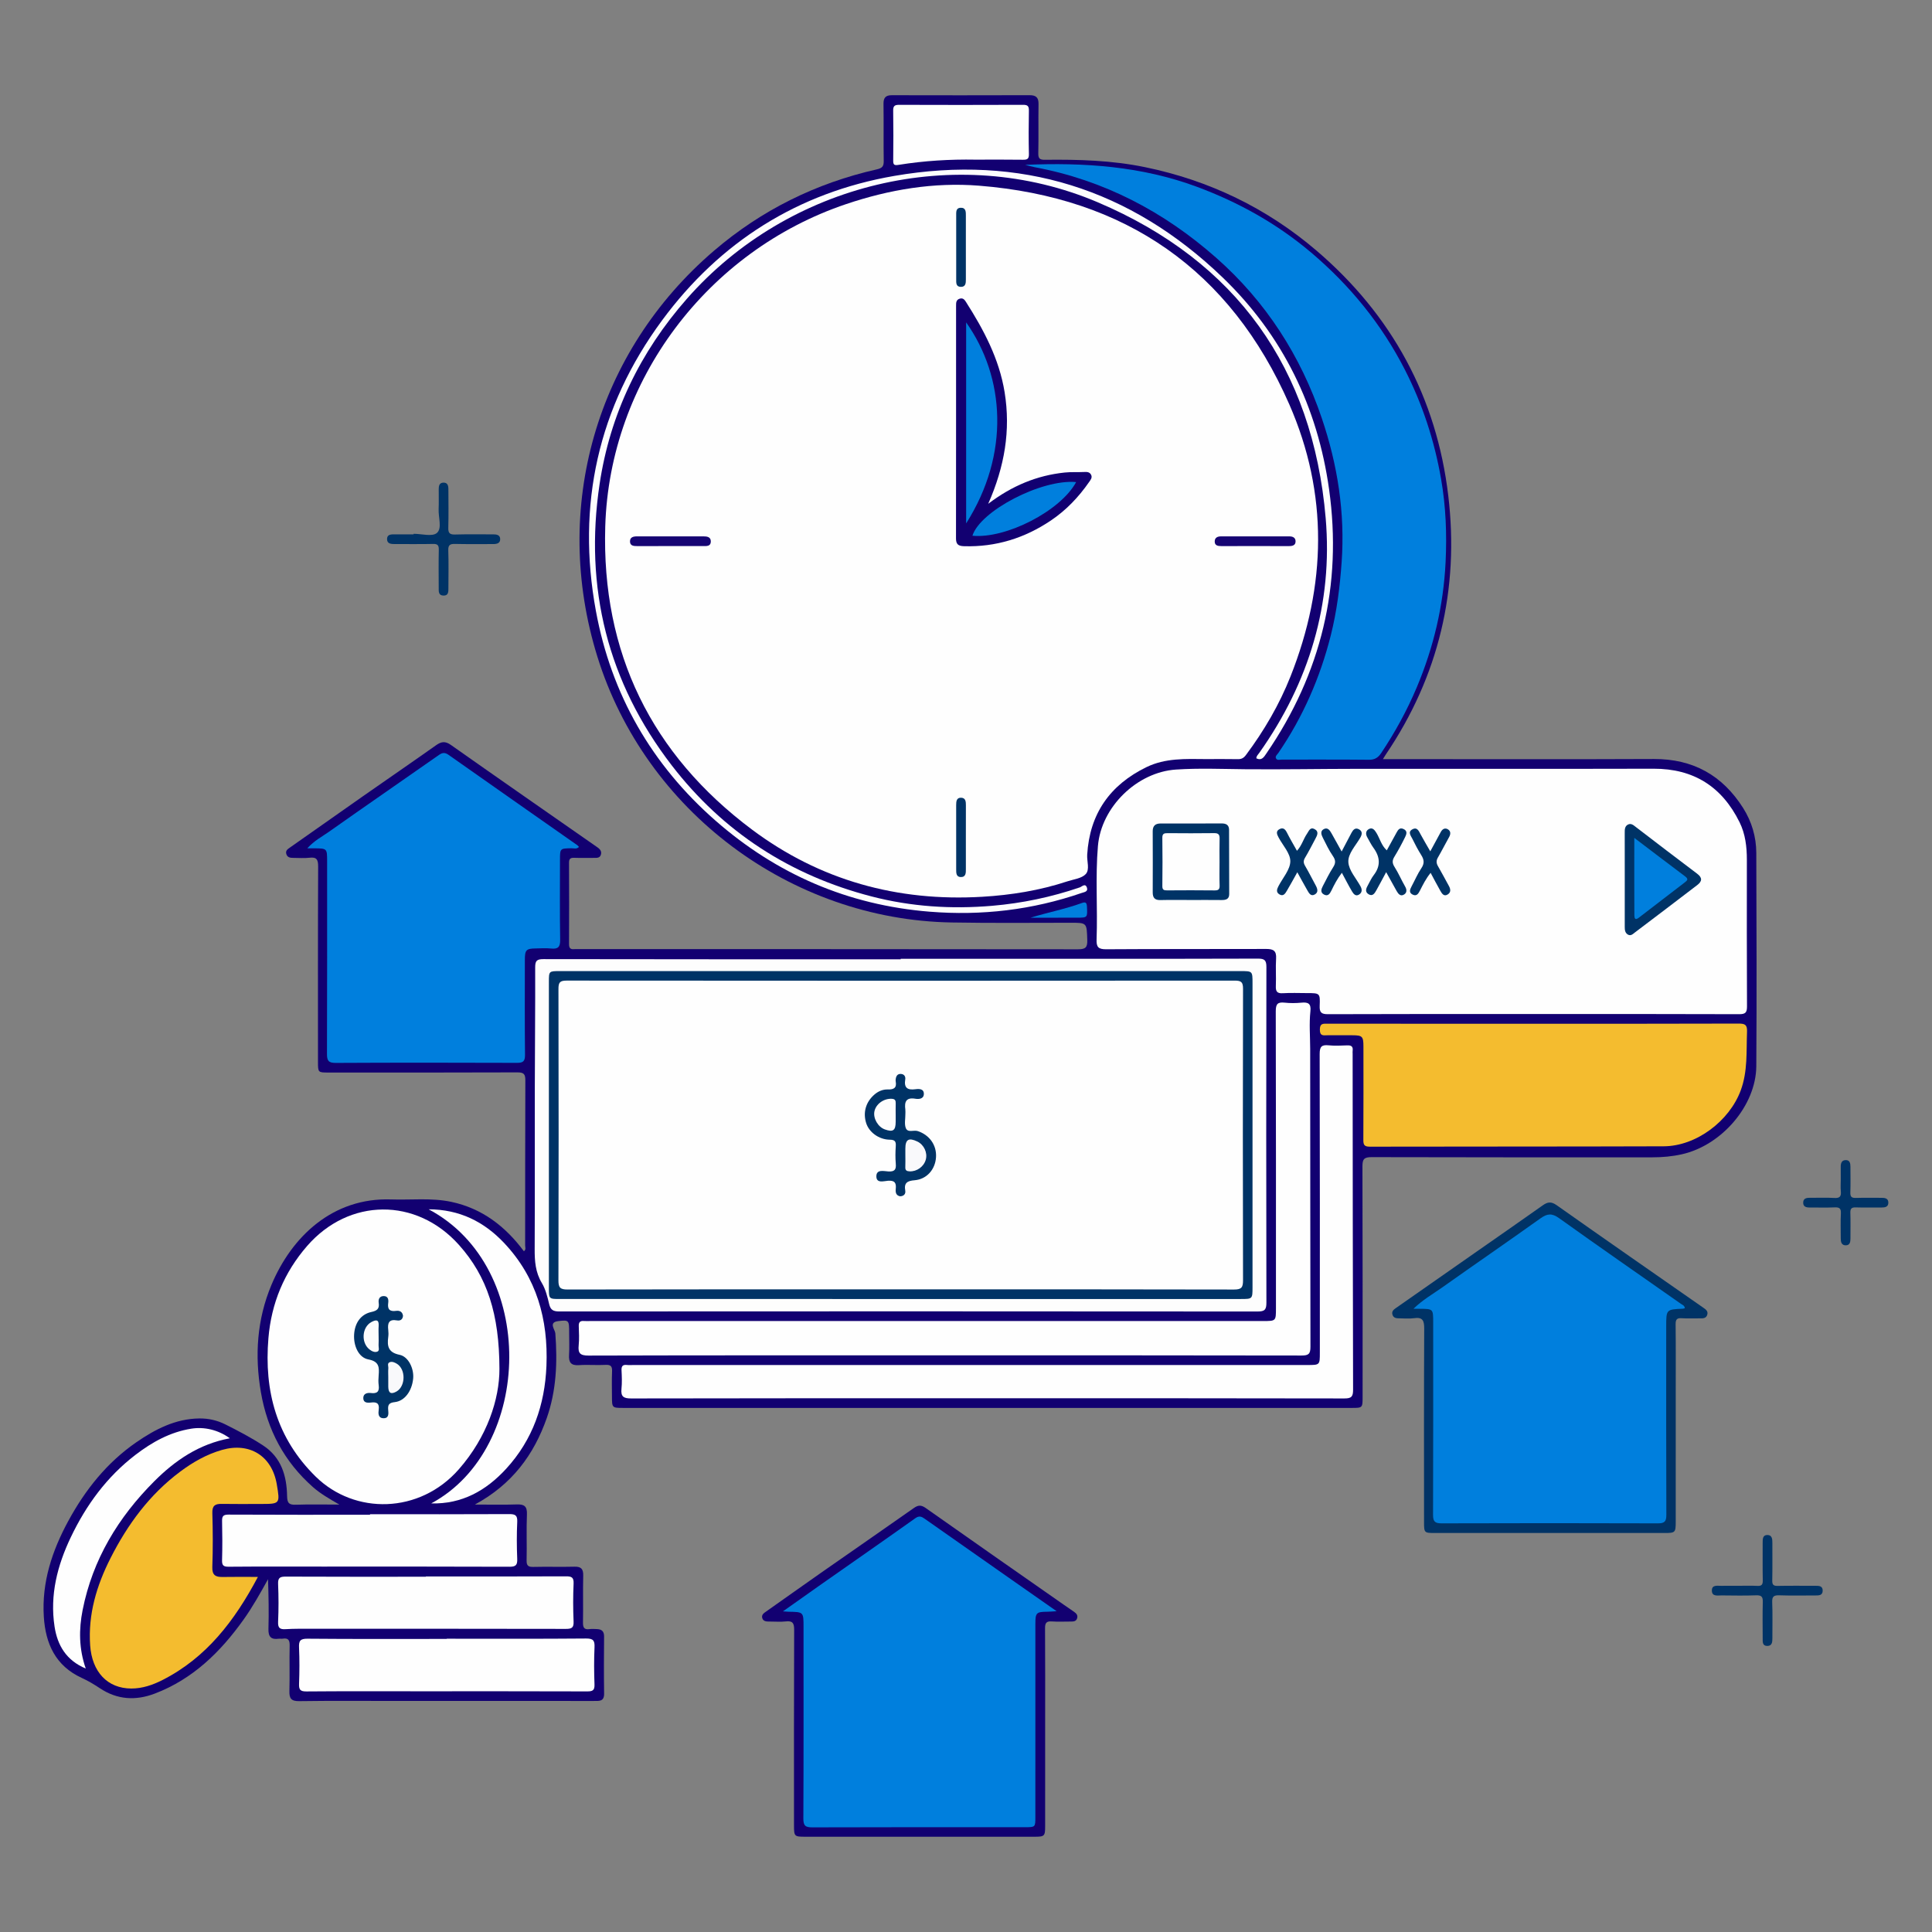 <?xml version="1.0" encoding="iso-8859-1"?>
<!-- Generator: Adobe Illustrator 23.0.5, SVG Export Plug-In . SVG Version: 6.00 Build 0)  -->
<svg version="1.1" id="Layer_1" xmlns="http://www.w3.org/2000/svg" xmlns:xlink="http://www.w3.org/1999/xlink" x="0px" y="0px"
	 viewBox="0 0 1200 1200" style="enable-background:new 0 0 1200 1200;" xml:space="preserve">
<rect x="0" y="0" width="1200" height="1200" fill="#808080" stroke="none"/>
<g>
	<path style="fill:#120071;" d="M858.946,471.512c2.706,0,4.514,0,6.322,0c53.998,0,107.997,0.166,161.995-0.075
		c24.308-0.109,42.575,10.147,55.412,30.405c5.35,8.443,8.153,17.92,8.187,27.908c0.15,44.164,0.323,88.331,0.004,132.494
		c-0.176,24.428-21.487,49.123-46.185,54.69c-6.014,1.356-12.126,1.901-18.289,1.901c-58.165-0.001-116.33,0.059-174.494-0.115
		c-4.667-0.014-5.678,1.29-5.663,5.77c0.165,47.665,0.104,95.33,0.101,142.995c0,6.987-0.008,7.001-6.831,7.001
		c-150.829,0.003-301.657,0.003-452.486-0.001c-6.808,0-6.899-0.1-6.922-7.019c-0.017-5.166-0.174-10.341,0.06-15.497
		c0.142-3.123-0.581-4.412-4.027-4.219c-5.483,0.308-11.016-0.215-16.489,0.169c-5.028,0.353-6.486-1.75-6.191-6.405
		c0.284-4.482,0.061-8.996,0.061-13.496c0-8.005-0.027-8.237-6.717-7.463c-6.362,0.736-2.04,5.284-1.867,7.589
		c1.34,17.888,0.682,35.515-5.312,52.607c-8.015,22.855-21.582,41.263-44.677,53.76c9.686,0,17.863,0.206,26.023-0.079
		c4.685-0.164,6.53,1.164,6.319,6.196c-0.397,9.483,0.038,18.998-0.196,28.492c-0.083,3.388,1.021,4.197,4.235,4.117
		c8.495-0.211,17.002,0.082,25.496-0.136c4.166-0.107,5.53,1.427,5.428,5.555c-0.241,9.66,0.041,19.333-0.144,28.996
		c-0.061,3.159,0.661,4.706,4.09,4.216c1.47-0.21,2.996-0.062,4.495-0.021c2.951,0.08,4.55,1.299,4.522,4.576
		c-0.103,11.832-0.164,23.668,0.018,35.498c0.077,5.007-3.109,4.574-6.35,4.573c-41.165-0.011-82.331-0.007-123.496-0.007
		c-19.833,0-39.668-0.171-59.496,0.118c-5.048,0.073-6.266-1.705-6.13-6.341c0.275-9.325-0.063-18.667,0.158-27.995
		c0.081-3.386-0.706-5.048-4.336-4.456c-0.812,0.132-1.677-0.077-2.495,0.035c-4.766,0.655-6.48-1.283-6.337-6.148
		c0.3-10.236,0.091-20.487-0.263-30.822c-4.813,8.672-9.58,17.242-15.304,25.245c-14.348,20.064-31.465,36.811-55.002,45.78
		c-11.879,4.526-23.338,3.888-34.181-3.338c-3.565-2.376-7.297-4.593-11.186-6.374c-16.314-7.468-22.521-21.247-23.584-37.973
		c-1.361-21.423,5.144-41.01,15.216-59.547c10.513-19.348,24-36.283,42.271-48.878c11.711-8.073,24.231-14.56,38.994-14.772
		c5.728-0.082,11.164,1.133,16.354,3.741c7.993,4.016,15.918,8.149,23.393,13.06c11.301,7.424,14.671,18.899,14.864,31.457
		c0.072,4.709,1.567,5.465,5.699,5.321c8.459-0.294,16.935-0.088,26.736-0.088c-6.322-3.691-11.687-6.735-16.318-10.816
		c-17.894-15.769-28.367-35.629-32.387-58.992c-3.92-22.782-2.424-45.186,6.539-66.591c12.59-30.068,38.076-54.378,74.361-53.129
		c12.462,0.429,25.03-1.113,37.367,1.508c19.117,4.061,33.569,15.187,45.083,30.663c1.502-0.984,0.785-2.444,0.786-3.604
		c0.047-34.166-0.025-68.331,0.124-102.496c0.017-3.859-0.894-5.001-4.903-4.984c-39.165,0.16-78.331,0.1-117.496,0.093
		c-6.319-0.001-6.393-0.075-6.394-6.458c-0.006-40.499-0.076-80.998,0.102-121.496c0.019-4.364-0.963-6.008-5.46-5.456
		c-3.284,0.403-6.657,0.062-9.99,0.084c-1.947,0.013-3.722-0.267-4.343-2.486c-0.574-2.051,0.858-2.944,2.276-3.938
		c15.381-10.784,30.716-21.634,46.109-32.4c14.862-10.395,29.831-20.637,44.628-31.123c3.283-2.327,5.684-2.705,9.249-0.193
		c30.243,21.317,60.643,42.41,90.988,63.58c1.571,1.096,2.809,2.45,2.149,4.584c-0.64,2.07-2.386,1.985-4.091,1.977
		c-4.166-0.02-8.337,0.101-12.498-0.047c-2.336-0.083-3.202,0.625-3.19,3.075c0.086,16.832,0.08,33.666,0.007,50.498
		c-0.01,2.364,0.748,3.419,3.151,3.16c0.824-0.089,1.665-0.012,2.498-0.012c103.497,0,206.994-0.031,310.49,0.103
		c4.533,0.006,5.897-1.062,5.747-5.696c-0.353-10.91-0.104-10.793-10.739-10.78c-24.489,0.03-48.983,0.243-73.466-0.178
		c-100.373-1.727-190.418-69.431-220.13-165.266c-28.57-92.154-0.803-189.194,72.467-251.957
		c29.438-25.216,63.319-41.989,101.156-50.548c3.263-0.738,4.333-1.833,4.28-5.155c-0.19-11.83,0.035-23.666-0.136-35.497
		c-0.056-3.871,1.352-5.414,5.206-5.405c28.499,0.064,56.998,0.077,85.497-0.013c4.034-0.013,5.657,1.433,5.583,5.559
		c-0.182,10.163,0.089,20.335-0.144,30.496c-0.077,3.359,0.979,4.099,4.167,4.062c20.839-0.247,41.616,0.351,62.148,4.586
		c39.897,8.23,75.559,25.417,106.443,51.794c46.909,40.063,74.644,91.18,81.895,152.308c6.882,58.012-5.852,112.043-38.863,160.793
		C860.249,469.389,859.838,470.091,858.946,471.512z"/>
	<path style="fill:#003366;" d="M962.417,952.168c-23.658,0-47.317,0.002-70.975-0.001c-6.87-0.001-6.944-0.035-6.946-6.932
		c-0.016-39.986-0.096-79.972,0.104-119.957c0.025-4.958-0.859-7.321-6.33-6.525c-3.1,0.451-6.319,0.074-9.485,0.082
		c-1.781,0.004-3.358-0.38-3.916-2.335c-0.559-1.959,0.641-2.999,2.106-4.02c16.785-11.697,33.541-23.437,50.308-35.158
		c13.633-9.53,27.31-18.997,40.879-28.618c3.047-2.16,5.248-2.578,8.703-0.138c30.22,21.345,60.629,42.421,90.971,63.592
		c1.479,1.032,3.196,2.103,2.611,4.31c-0.667,2.516-2.761,2.422-4.831,2.386c-3.664-0.065-7.347,0.2-10.991-0.084
		c-3.137-0.244-3.9,0.821-3.865,3.883c0.164,14.326,0.073,28.656,0.073,42.984c0,26.491,0.006,52.981-0.004,79.472
		c-0.003,6.795-0.282,7.059-6.938,7.06C1010.067,952.169,986.242,952.168,962.417,952.168z"/>
	<path style="fill:#120071;" d="M571.107,1140.833c-23.664,0-47.328,0.006-70.992-0.004c-6.739-0.003-6.947-0.232-6.948-7.101
		c-0.001-40.495-0.066-80.991,0.098-121.486c0.017-4.148-1-5.623-5.197-5.151c-3.291,0.371-6.658,0.061-9.99,0.079
		c-1.884,0.01-3.941,0.015-4.605-2.109c-0.663-2.121,1.033-3.174,2.597-4.271c11.577-8.121,23.073-16.357,34.663-24.458
		c18.929-13.232,37.944-26.341,56.83-39.634c2.727-1.919,4.59-2.034,7.44-0.022c28.479,20.098,57.08,40.023,85.65,59.993
		c2.16,1.51,4.333,3.002,6.509,4.488c1.491,1.018,2.49,2.279,1.795,4.177c-0.632,1.728-2.158,1.84-3.715,1.836
		c-3.999-0.012-8.014,0.212-11.993-0.067c-3.389-0.238-4.172,1.042-4.149,4.258c0.136,19.663,0.068,39.328,0.068,58.993
		c0,21.331,0.008,42.662-0.005,63.993c-0.004,6.092-0.404,6.482-6.564,6.484C618.768,1140.839,594.937,1140.833,571.107,1140.833z"
		/>
	<path style="fill:#003366;" d="M256.884,331.549c4.969,0,11.593,1.944,14.474-0.509c3.347-2.849,0.864-9.669,1.087-14.758
		c0.182-4.158,0.017-8.331,0.055-12.497c0.017-1.927,0.329-3.868,2.764-4.006c2.754-0.156,3.229,1.865,3.237,4.023
		c0.029,7.999,0.168,16.003-0.055,23.996c-0.092,3.291,0.88,4.295,4.192,4.195c7.825-0.236,15.663-0.039,23.495-0.098
		c2.18-0.017,4.393,0.264,4.533,2.752c0.159,2.829-2.089,3.303-4.511,3.285c-7.832-0.057-15.669,0.116-23.496-0.088
		c-3.147-0.082-4.34,0.656-4.223,4.063c0.264,7.657,0.1,15.329,0.071,22.995c-0.009,2.321,0.289,5.146-3.201,5.009
		c-3.094-0.121-2.81-2.751-2.816-4.903c-0.025-7.832-0.127-15.668,0.052-23.496c0.064-2.809-0.708-3.734-3.596-3.665
		c-7.828,0.188-15.664,0.034-23.496,0.081c-2.486,0.015-5.155-0.102-5.047-3.271c0.099-2.903,2.758-2.765,4.979-2.748
		c3.833,0.03,7.666,0.008,11.499,0.008C256.883,331.795,256.884,331.672,256.884,331.549z"/>
	<path style="fill:#003366;" d="M1079.563,984.967c3.996,0,8.001-0.153,11.987,0.053c2.673,0.139,3.389-0.799,3.337-3.398
		c-0.158-7.823-0.038-15.652-0.068-23.478c-0.009-2.273,0.032-4.773,2.983-4.733c2.849,0.039,3.054,2.48,3.045,4.788
		c-0.03,7.826,0.093,15.655-0.068,23.478c-0.054,2.63,0.736,3.404,3.362,3.349c7.823-0.163,15.652-0.042,23.478-0.068
		c2.314-0.008,4.614,0.1,4.474,3.21c-0.125,2.767-2.313,2.802-4.403,2.798c-7.493-0.014-14.993,0.172-22.477-0.085
		c-3.386-0.117-4.623,0.624-4.47,4.286c0.312,7.48,0.068,14.983,0.109,22.476c0.013,2.334-0.211,4.656-3.123,4.677
		c-3.147,0.023-2.894-2.569-2.896-4.748c-0.005-7.493-0.15-14.991,0.067-22.478c0.092-3.18-0.687-4.342-4.081-4.215
		c-7.15,0.268-14.318,0.122-21.478,0.06c-2.521-0.022-6.108,0.865-6.07-3.119c0.035-3.623,3.426-2.793,5.802-2.836
		C1072.569,984.921,1076.067,984.968,1079.563,984.967z"/>
	<path style="fill:#003366;" d="M1143.326,732.89c0.001-2.662,0.039-5.324-0.011-7.985c-0.042-2.201,0.42-4.234,2.975-4.343
		c2.694-0.114,3.049,2.016,3.049,4.163c0,5.323,0.131,10.651-0.051,15.968c-0.091,2.652,0.809,3.442,3.402,3.358
		c5.318-0.173,10.645-0.028,15.969-0.061c2.185-0.013,4.224,0.35,4.22,3.014c-0.004,2.665-2.048,3.018-4.23,3.004
		c-5.323-0.033-10.651,0.114-15.968-0.062c-2.607-0.086-3.481,0.731-3.392,3.368c0.18,5.317,0.04,10.645,0.056,15.968
		c0.006,2.163-0.357,4.274-3.017,4.212c-2.572-0.06-3.019-2.121-3.008-4.307c0.025-5.157-0.203-10.326,0.083-15.467
		c0.178-3.21-0.96-3.926-3.939-3.788c-5.146,0.237-10.311,0.037-15.468,0.078c-2.27,0.018-4.12-0.56-3.998-3.214
		c0.108-2.329,1.857-2.828,3.906-2.811c5.157,0.041,10.328-0.22,15.466,0.095c3.445,0.211,4.315-1.079,4.002-4.209
		C1143.139,737.567,1143.325,735.219,1143.326,732.89z"/>
	<path style="fill:#FEFEFE;" d="M748.897,471.485c-12.498-0.121-25.109-0.691-36.766,4.974c-22.7,11.032-35.332,28.966-36.854,54.43
		c-0.246,4.112,1.725,9.246-0.947,12.064c-2.544,2.683-7.461,3.182-11.388,4.477c-17.169,5.659-34.841,8.506-52.858,9.573
		c-52.646,3.116-100.864-10.206-142.988-41.719c-62.544-46.79-93.489-109.917-91.166-188.256
		c2.688-90.659,63.472-171.235,149.636-200.266c26.844-9.044,54.418-13.662,82.514-11.432
		c90.801,7.208,156.119,52.343,192.701,135.773c24.355,55.543,23.17,112.607,0.781,169.034
		c-6.961,17.544-16.418,33.726-27.713,48.851c-1.342,1.797-2.715,2.581-4.955,2.54C762.23,471.407,755.563,471.485,748.897,471.485z
		"/>
	<path style="fill:#FEFEFE;" d="M952.277,629.83c-42.483,0-84.966-0.067-127.448,0.103c-4.238,0.017-5.305-1.167-5.144-5.254
		c0.309-7.838,0.071-7.848-7.893-7.849c-4.998-0.001-10.011-0.237-14.989,0.078c-3.672,0.233-4.498-1.197-4.354-4.555
		c0.242-5.654-0.211-11.344,0.151-16.985c0.306-4.761-1.648-5.97-6.084-5.952c-33.153,0.129-66.307-0.042-99.459,0.191
		c-4.929,0.035-6.121-1.436-5.95-6.116c0.708-19.352-0.815-38.76,0.839-58.078c2.073-24.214,24.257-45.829,48.473-47.432
		c14.29-0.946,28.617-0.335,42.935-0.204c23.287,0.213,46.58-0.228,69.871-0.246c61.282-0.048,122.564,0.092,183.845-0.069
		c24.916-0.065,42.503,11.173,53.403,33.242c3.601,7.29,4.538,15.232,4.534,23.303c-0.015,30.321-0.076,60.643,0.082,90.963
		c0.02,3.837-0.851,4.974-4.862,4.959C1037.577,629.77,994.927,629.83,952.277,629.83z"/>
	<path style="fill:#007FDD;" d="M636.731,102.393c36.738-1.606,72.389,0.888,106.683,13.623
		c25.93,9.629,49.772,22.907,70.955,40.844c24.174,20.468,43.82,44.588,58.227,72.779c10.943,21.413,18.343,44.069,22.482,67.839
		c2.989,17.161,3.649,34.412,2.805,51.682c-1.315,26.923-7.404,52.862-17.891,77.741c-6.029,14.302-13.44,27.834-22.043,40.748
		c-1.931,2.898-4.001,4.297-7.678,4.258c-17.991-0.194-35.985-0.076-53.978-0.114c-1.26-0.003-2.933,0.658-3.699-0.668
		c-0.79-1.367,0.686-2.399,1.391-3.43c15.275-22.342,25.958-46.784,32.559-72.941c3.776-14.963,5.698-30.247,6.779-45.712
		c2.144-30.663-2.529-60.283-12.294-89.175c-13.154-38.918-34.796-72.552-65.605-99.738c-32.504-28.68-69.839-48.299-112.824-56.288
		C640.835,103.513,639.108,102.985,636.731,102.393z"/>
	<path style="fill:#007FDD;" d="M190.869,526.912c4.335-4.829,9.147-7.247,13.418-10.264c22.69-16.029,45.584-31.768,68.331-47.716
		c2.262-1.586,3.78-1.64,6.064-0.03c26.592,18.749,53.262,37.387,79.904,56.066c0.372,0.261,0.64,0.671,1.017,1.077
		c-1.436,1.541-3.194,0.801-4.725,0.828c-7.052,0.127-7.058,0.078-7.059,7.33c-0.003,16.498-0.172,32.999,0.11,49.492
		c0.078,4.546-1.353,5.91-5.667,5.455c-3.131-0.33-6.326-0.101-9.492-0.056c-5.959,0.085-6.765,0.935-6.768,7.118
		c-0.009,19.664-0.121,39.33,0.093,58.992c0.044,4.06-1.25,4.973-5.088,4.959c-37.495-0.13-74.991-0.165-112.486,0.033
		c-4.623,0.024-5.444-1.501-5.428-5.71c0.149-39.828,0.089-79.657,0.088-119.486c0-8.041-0.001-8.042-8.247-8.089
		C193.944,526.907,192.955,526.912,190.869,526.912z"/>
	<path style="fill:#FEFEFE;" d="M310.208,850.231c0.061,18.698-7.564,42.19-25.167,62.309
		c-24.396,27.882-64.735,28.413-88.987,4.585c-24.246-23.822-32.092-53.128-29.333-85.985c1.813-21.595,9.697-40.759,24.045-57.248
		c26.018-29.899,67.764-30.258,94.24-0.723C302.734,792.945,310.144,816.396,310.208,850.231z"/>
	<path style="fill:#F4BC2F;" d="M952.372,635.859c42.495,0,84.991,0.058,127.486-0.094c4.016-0.014,5.422,0.73,5.252,5.07
		c-0.478,12.224,0.505,24.45-3.894,36.381c-7.014,19.023-27.596,34.706-47.917,34.776c-60.825,0.21-121.652,0.091-182.478,0.229
		c-3.458,0.008-4.043-1.182-4.023-4.264c0.122-19.331,0.071-38.662,0.056-57.993c-0.005-6.238-0.703-6.926-6.808-6.94
		c-5.164-0.012-10.328-0.017-15.492-0.003c-2.435,0.006-4.779,0.729-4.767-3.484c0.012-3.954,1.947-3.709,4.598-3.702
		c17.665,0.049,35.329,0.025,52.994,0.025C902.377,635.859,927.374,635.859,952.372,635.859z"/>
	<path style="fill:#FEFEFE;" d="M586.476,841.831c-73.642,0-147.285-0.067-220.927,0.141c-5.278,0.015-6.61-1.504-6.117-6.372
		c0.401-3.959,0.186-7.993,0.048-11.987c-0.084-2.42,0.885-3.309,3.213-3.115c1.324,0.11,2.664,0.016,3.997,0.016
		c139.298,0,278.596,0,417.895-0.001c7.927,0,7.929-0.003,7.929-7.946c0-61.484,0.056-122.969-0.116-184.453
		c-0.013-4.496,1.172-5.823,5.495-5.354c3.458,0.375,7.016,0.345,10.482,0.007c4.195-0.41,6.046,0.615,5.542,5.313
		c-0.835,7.781-0.154,15.621-0.141,23.436c0.099,61.651,0.003,123.301,0.165,184.952c0.012,4.464-1.147,5.475-5.521,5.467
		C734.439,841.79,660.457,841.831,586.476,841.831z"/>
	<path style="fill:#FEFEFE;" d="M613.503,868.485c-73.832,0-147.664-0.052-221.496,0.119c-4.851,0.011-6.475-1.241-5.992-6.021
		c0.383-3.79,0.22-7.657,0.028-11.476c-0.134-2.663,0.855-3.597,3.426-3.295c1.315,0.154,2.663,0.025,3.997,0.025
		c139.497,0,278.995,0,418.492,0c7.82,0,7.823-0.002,7.823-7.664c0.001-61.832,0.055-123.665-0.113-185.496
		c-0.012-4.497,1.158-5.858,5.528-5.414c3.794,0.386,7.664,0.204,11.49,0.037c2.513-0.109,3.833,0.584,3.469,3.312
		c-0.087,0.655-0.013,1.332-0.012,1.998c0.06,69.497,0.078,138.993,0.282,208.49c0.013,4.338-0.952,5.508-5.427,5.498
		C761.167,868.44,687.335,868.485,613.503,868.485z"/>
	<path style="fill:#F4BC2F;" d="M160.187,979.453c-14.453,27.242-31.964,50.121-59.171,63.992
		c-6.094,3.107-12.595,5.352-19.491,5.325c-14.816-0.058-24.378-10.325-25.531-26.797c-1.356-19.38,4.064-37.252,12.656-54.199
		c10.596-20.9,24.252-39.516,43.273-53.711c7.899-5.895,16.341-10.73,25.9-13.476c17.216-4.945,31.091,3.699,34.092,21.328
		c2.081,12.225,2.081,12.225-10.25,12.225c-7.996,0-15.994,0.102-23.987-0.042c-4.073-0.073-5.926,1.071-5.787,5.679
		c0.336,11.151,0.386,22.329-0.014,33.476c-0.185,5.175,2.058,6.319,6.459,6.235C145.281,979.356,152.231,979.453,160.187,979.453z"
		/>
	<path style="fill:#FDFDFD;" d="M559.451,595.511c36.655,0,73.31,0,109.965,0c37.302,0,74.604,0.067,111.905-0.094
		c4.117-0.018,5.271,1,5.263,5.202c-0.135,69.473-0.137,138.946,0.002,208.419c0.009,4.298-0.906,5.563-5.422,5.559
		c-144.621-0.132-289.241-0.122-433.862-0.032c-3.578,0.002-5.335-0.878-6.202-4.53c-1.069-4.504-2.207-9.243-4.549-13.138
		c-3.999-6.65-4.489-13.602-4.454-21.019c0.16-33.655,0.027-67.312,0.084-100.968c0.042-24.653,0.319-49.306,0.227-73.958
		c-0.015-4.089,0.887-5.233,5.133-5.225c73.97,0.145,147.94,0.105,221.91,0.105C559.451,595.726,559.451,595.619,559.451,595.511z"
		/>
	<path style="fill:#FEFEFE;" d="M264.495,979.169c28.99,0,57.98,0.06,86.969-0.078c3.54-0.017,4.983,0.572,4.804,4.546
		c-0.351,7.816-0.339,15.668-0.004,23.485c0.167,3.908-1.161,4.623-4.78,4.615c-52.82-0.115-105.64-0.084-158.46-0.072
		c-5.162,0.001-10.338-0.095-15.483,0.234c-3.561,0.227-4.987-0.564-4.808-4.537c0.351-7.816,0.339-15.668,0.004-23.485
		c-0.167-3.908,1.16-4.636,4.781-4.618c28.992,0.146,57.985,0.081,86.978,0.081C264.495,979.284,264.495,979.227,264.495,979.169z"
		/>
	<path style="fill:#FEFEFE;" d="M229.833,940.515c28.805,0,57.61,0.064,86.414-0.079c3.729-0.018,5.216,0.694,5.021,4.813
		c-0.363,7.645-0.327,15.329-0.011,22.978c0.16,3.887-0.913,4.924-4.862,4.908c-38.644-0.16-77.289-0.096-115.933-0.096
		c-19.487,0-38.975-0.083-58.461,0.081c-3.311,0.028-4.17-0.908-4.076-4.134c0.231-7.989,0.196-15.991,0.014-23.983
		c-0.069-3.035,0.462-4.274,3.965-4.255c29.309,0.156,58.62,0.089,87.93,0.089C229.834,940.729,229.834,940.622,229.833,940.515z"/>
	<path style="fill:#FEFEFE;" d="M277.486,1017.836c28.822,0,57.645,0.126,86.464-0.129c4.592-0.041,5.504,1.302,5.312,5.521
		c-0.347,7.648-0.292,15.33-0.013,22.984c0.13,3.582-1.048,4.36-4.464,4.348c-34.987-0.125-69.974-0.076-104.961-0.076
		c-23.158,0-46.317-0.101-69.474,0.099c-3.854,0.033-4.736-1.096-4.598-4.738c0.283-7.486,0.326-15.002-0.009-22.484
		c-0.186-4.165,0.643-5.575,5.277-5.533c28.82,0.262,57.644,0.132,86.467,0.132C277.486,1017.92,277.486,1017.878,277.486,1017.836z
		"/>
	<path style="fill:#FDFDFE;" d="M780.344,471.03c-0.019-1.469,1.078-2.359,1.809-3.392c30.969-43.74,45.779-92.704,41.252-145.813
		c-7.933-93.063-55.544-159.631-141.62-196.21c-87.81-37.316-192.137-11.711-255.068,59.868
		c-29.231,33.247-47.779,71.652-54.304,115.223c-9.627,64.294,5.016,123.017,44.856,174.727
		c31.861,41.354,73.614,68.295,124.088,81.364c24.513,6.347,49.56,7.971,74.843,5.814c18.657-1.591,36.806-5.389,54.517-11.453
		c1.234-0.423,3.352-2.8,4.379,0.115c0.915,2.595-1.657,2.812-3.261,3.364c-30.65,10.555-62.108,14.226-94.427,11.628
		c-50.678-4.074-94.995-23.255-133.017-56.574c-39.619-34.719-64.694-78.297-74.251-130.135
		c-12.143-65.867,1.35-126.624,41.045-180.518c35.929-48.78,84.475-79.443,144.255-89.777
		c78.212-13.52,146.666,8.001,203.887,63.003c37.381,35.93,59.069,80.622,66.198,131.711c8.289,59.403-4.861,114.299-38.911,163.95
		C785.081,470.162,783.772,472.629,780.344,471.03z"/>
	<path style="fill:#FEFEFE;" d="M267.836,933.796c63.474-34.057,66.336-146.652-1.598-182.677
		c19.113,0.075,34.352,7.609,46.945,20.985c20.213,21.471,27.384,47.514,26.221,76.286c-0.976,24.132-8.496,45.887-25.05,63.921
		C301.876,925.904,286.832,934.313,267.836,933.796z"/>
	<path style="fill:#FEFEFE;" d="M142.751,893.348c-19.208,3.581-34.028,13.783-46.944,26.711
		c-22.35,22.373-38.272,48.549-44.49,79.979c-2.381,12.036-2.331,24.032,1.948,36.332c-12.096-5.098-17.585-14.336-19.382-26.099
		c-2.997-19.609,1.753-37.981,10.095-55.467c9.531-19.978,22.396-37.56,40.133-51.149c10.354-7.933,21.572-14.19,34.731-16.285
		C126.853,886.096,135.521,888.07,142.751,893.348z"/>
	<path style="fill:#FEFEFE;" d="M605.908,99.164c-16.007-0.28-31.945,0.68-47.75,3.229c-2.743,0.442-3.404-0.004-3.372-2.725
		c0.124-10.325,0.149-20.654-0.014-30.978c-0.046-2.913,0.96-3.585,3.705-3.575c25.649,0.091,51.299,0.097,76.948-0.008
		c2.839-0.012,3.693,0.767,3.638,3.621c-0.172,8.991-0.187,17.989,0.006,26.979c0.063,2.953-0.959,3.557-3.684,3.515
		C625.562,99.072,615.734,99.164,605.908,99.164z"/>
	<path style="fill:#007FDD;" d="M640.083,570.005c10.598-3.291,21.48-5.327,31.866-9.12c2.54-0.928,3.082-0.039,3.192,2.409
		c0.297,6.628,0.391,6.676-6.179,6.702C659.336,570.032,649.71,570.005,640.083,570.005z"/>
	<path style="fill:#007FDD;" d="M1046.487,812.568c-0.606,0.147-0.923,0.28-1.244,0.294c-10.331,0.459-10.331,0.457-10.331,11.03
		c0,38.979-0.058,77.959,0.087,116.938c0.015,4.079-0.994,5.362-5.231,5.348c-44.809-0.151-89.619-0.15-134.428-0.001
		c-4.247,0.014-5.254-1.302-5.24-5.371c0.14-39.812,0.084-79.624,0.084-119.436c0-8.387-0.001-8.388-8.373-8.458
		c-0.959-0.008-1.918-0.001-3.885-0.001c5.761-5.619,11.96-9.082,17.671-13.129c20.348-14.418,40.909-28.537,61.206-43.026
		c4.202-3,7.063-3.365,11.571-0.135c25.08,17.969,50.469,35.508,75.719,53.241C1044.955,810.467,1046.271,810.786,1046.487,812.568z
		"/>
	<path style="fill:#007FDD;" d="M486.295,1000.849c8.727-6.172,16.268-11.543,23.848-16.858
		c19.482-13.662,39.025-27.239,58.419-41.025c2.373-1.687,3.89-0.967,5.687,0.293c18.209,12.758,36.402,25.537,54.607,38.301
		c8.801,6.171,17.616,12.322,27.445,19.195c-2.699,0.155-4.245,0.309-5.793,0.321c-6.779,0.052-7.413,0.631-7.415,7.426
		c-0.013,39.999-0.006,79.999-0.007,119.998c0,6.408-0.004,6.412-6.49,6.412c-43.999,0.001-87.999-0.061-131.998,0.097
		c-4.321,0.016-5.639-0.974-5.618-5.491c0.187-39.665,0.108-79.332,0.108-118.998c0-9.292,0-9.289-9.27-9.439
		C489.158,1001.07,488.498,1000.996,486.295,1000.849z"/>
	<path style="fill:#120071;" d="M613.794,312.918c14.857-11.255,30.265-17.619,47.538-19.425c4.004-0.419,7.974-0.122,11.955-0.326
		c1.698-0.087,3.424-0.106,4.377,1.657c0.985,1.823-0.309,3.281-1.189,4.549c-6.495,9.361-14.254,17.526-23.737,23.907
		c-16.295,10.965-34.179,16.565-53.955,15.976c-3.663-0.109-4.998-1.235-4.993-4.887c0.065-48.159,0.041-96.318,0.049-144.476
		c0-1.844-0.032-3.713,2.319-4.398c1.858-0.541,2.866,0.548,3.684,1.829c11.136,17.434,20.778,35.521,24.144,56.285
		C627.816,267.232,624.016,289.798,613.794,312.918z"/>
	<path style="fill:#160473;" d="M416.211,339.18c-6.829-0.001-13.658-0.02-20.486,0.011c-2.129,0.01-4.365-0.166-4.422-2.8
		c-0.062-2.86,2.187-3.257,4.573-3.251c13.657,0.033,27.315,0.03,40.972,0.001c2.36-0.005,4.676,0.344,4.659,3.188
		c-0.018,3.073-2.616,2.856-4.81,2.854C429.869,339.177,423.04,339.18,416.211,339.18z"/>
	<path style="fill:#160473;" d="M779.574,339.178c-6.995,0-13.991-0.018-20.986,0.011c-2.195,0.009-4.223-0.349-4.099-3.071
		c0.102-2.221,1.799-2.966,3.877-2.965c14.157,0.009,28.314,0.012,42.471-0.003c2.093-0.002,3.797,0.762,3.865,2.96
		c0.081,2.647-1.931,3.09-4.143,3.08C793.565,339.158,786.57,339.177,779.574,339.178z"/>
	<path style="fill:#003366;" d="M599.914,520.23c0,6.474-0.012,12.948,0.006,19.422c0.007,2.396,0.114,5.15-3.15,5.105
		c-2.913-0.04-2.869-2.6-2.865-4.84c0.02-13.28,0.034-26.56-0.012-39.84c-0.008-2.352,0.225-4.703,3.111-4.596
		c2.835,0.106,2.948,2.533,2.93,4.828C599.88,506.95,599.915,513.59,599.914,520.23z"/>
	<path style="fill:#003366;" d="M599.914,153.558c0,6.659-0.013,13.318,0.006,19.977c0.007,2.29-0.106,4.683-3.124,4.641
		c-3.132-0.043-2.877-2.617-2.878-4.789c-0.007-13.151-0.003-26.303-0.005-39.454c0-2.178-0.267-4.808,2.782-4.89
		c3.333-0.09,3.228,2.636,3.223,5.037C599.906,140.573,599.914,147.066,599.914,153.558z"/>
	<path style="fill:#003366;" d="M739.742,559.004c-6.328,0-12.66-0.117-18.984,0.046c-3.491,0.09-4.791-1.445-4.78-4.755
		c0.045-12.657,0.054-25.314-0.007-37.97c-0.017-3.418,1.67-4.838,4.883-4.84c12.657-0.006,25.314,0.028,37.97-0.031
		c2.804-0.013,4.556,1.011,4.572,3.943c0.072,13.321,0.102,26.642,0.09,39.963c-0.003,3.143-2.1,3.701-4.761,3.669
		C752.4,558.951,746.071,559.004,739.742,559.004z"/>
	<path style="fill:#003366;" d="M1009.162,546.228c0-9.645,0.021-19.289-0.017-28.934c-0.008-2.062-0.015-4.17,2.093-5.183
		c1.96-0.942,3.436,0.504,4.888,1.613c12.648,9.66,25.25,19.383,37.981,28.931c3.415,2.561,3.108,4.757,0.096,7.062
		c-12.858,9.84-25.741,19.647-38.666,29.398c-1.234,0.931-2.593,2.449-4.439,1.357c-1.789-1.059-1.946-2.923-1.943-4.812
		C1009.171,565.85,1009.162,556.039,1009.162,546.228z"/>
	<path style="fill:#003366;" d="M860.972,541.714c-2.299,4.263-4.124,7.752-6.053,11.184c-1.066,1.897-2.346,4.127-4.945,2.484
		c-2.422-1.531-1.396-3.735-0.272-5.709c1.149-2.018,2.07-4.213,3.481-6.027c4.509-5.795,4.056-11.368-0.128-17.083
		c-1.45-1.981-2.513-4.245-3.757-6.378c-1.175-2.015-1.129-4.11,0.914-5.237c2.273-1.254,3.632,0.635,4.71,2.386
		c2.132,3.462,3.004,7.691,6.435,10.84c2.123-3.878,4.061-7.491,6.075-11.061c0.908-1.61,1.844-3.287,4.251-2.229
		c2.758,1.211,1.875,3.366,1.053,5.05c-2.038,4.171-4.258,8.271-6.679,12.232c-1.406,2.299-1.352,3.992,0.122,6.318
		c2.469,3.896,4.292,8.195,6.596,12.204c1.109,1.929,1.085,3.733-0.571,4.841c-2.246,1.503-3.682-0.251-4.727-2.094
		C865.449,549.855,863.48,546.242,860.972,541.714z"/>
	<path style="fill:#003366;" d="M805.563,528.444c3.051-3.286,3.978-7.323,6.226-10.579c1.219-1.766,1.951-4.384,4.742-2.881
		c2.875,1.548,1.571,3.931,0.464,6.018c-2.094,3.95-4.131,7.937-6.422,11.771c-1.094,1.831-1.023,3.205,0.033,5.008
		c2.333,3.98,4.402,8.113,6.601,12.172c1.115,2.056,1.834,4.291-0.626,5.645c-2.402,1.323-3.557-0.844-4.545-2.565
		c-2.04-3.552-3.986-7.158-6.255-11.254c-2.298,4.099-4.288,7.806-6.441,11.417c-0.998,1.674-2.159,3.792-4.64,2.337
		c-2.279-1.336-1.589-3.282-0.581-5.209c2.67-5.105,7.273-10.231,7.316-15.38c0.041-4.924-4.698-9.883-7.32-14.836
		c-0.969-1.83-1.868-3.812,0.588-5.11c2.278-1.203,3.571,0.034,4.631,2.153C801.176,520.831,803.295,524.37,805.563,528.444z"/>
	<path style="fill:#003366;" d="M833.46,542.102c-2.9,3.781-4.754,7.435-6.541,11.13c-0.936,1.934-2.124,3.671-4.56,2.383
		c-2.362-1.249-1.754-3.306-0.777-5.167c2.08-3.961,4.027-8.018,6.45-11.763c1.698-2.626,1.598-4.473-0.185-7.053
		c-2.421-3.503-4.262-7.422-6.192-11.244c-0.898-1.777-1.796-4.071,0.454-5.338c2.489-1.401,3.857,0.638,4.947,2.586
		c1.996,3.567,3.976,7.143,6.258,11.246c2.259-4.29,4.165-7.942,6.104-11.578c1.005-1.884,2.343-3.481,4.679-2.199
		c2.242,1.23,1.947,3.153,0.832,5.118c-2.842,5.012-7.771,9.96-7.437,15.312c0.317,5.089,4.778,9.935,7.484,14.851
		c1.118,2.031,1.185,3.956-0.828,5.239c-2.139,1.363-3.492-0.452-4.388-1.961C837.606,550.043,835.707,546.271,833.46,542.102z"/>
	<path style="fill:#003366;" d="M888.377,528.788c2.392-4.406,4.461-8.183,6.495-11.979c1.024-1.91,2.641-2.827,4.49-1.675
		c1.773,1.106,1.748,2.929,0.695,4.8c-2.36,4.195-4.515,8.507-6.935,12.666c-1.137,1.954-1.044,3.551,0.068,5.456
		c2.336,4.002,4.46,8.127,6.713,12.178c1.087,1.955,1.424,3.951-0.633,5.289c-2.413,1.569-3.644-0.48-4.627-2.198
		c-2.029-3.547-3.902-7.182-6.055-11.183c-2.961,3.652-4.757,7.347-6.622,10.993c-0.967,1.89-2.041,3.744-4.522,2.527
		c-2.496-1.224-1.723-3.181-0.704-5.083c2.037-3.803,3.736-7.827,6.128-11.387c2.005-2.984,1.65-5.303-0.109-8.098
		c-2.024-3.216-3.814-6.596-5.47-10.019c-0.927-1.915-3.126-4.365,0.042-6.004c2.931-1.517,3.931,1.109,5.059,3.208
		C884.178,521.609,886.124,524.853,888.377,528.788z"/>
	<path style="fill:#003366;" d="M250.314,817.248c-0.178,2.367-1.726,3.241-3.76,2.874c-5.042-0.909-5.902,1.728-5.411,5.861
		c0.176,1.479,0.199,3.019-0.002,4.491c-0.781,5.712,0.057,9.623,7.056,11.024c5.537,1.108,9.045,8.709,8.415,14.848
		c-0.783,7.635-5.214,13.839-11.394,14.527c-3.638,0.405-4.404,1.692-4.1,4.893c0.216,2.265,0.503,5.216-2.97,5.12
		c-3.329-0.092-3.232-3.013-2.921-5.28c0.555-4.043-1.317-4.905-4.813-4.468c-2.224,0.278-4.797,0.209-4.769-2.828
		c0.026-2.807,2.561-3.354,4.743-3.08c3.983,0.499,5.346-1.012,4.819-4.888c-0.267-1.963-0.179-4.003-0.021-5.99
		c0.393-4.951,0.451-8.726-6.359-9.985c-6.075-1.123-9.336-8.449-8.878-15.589c0.459-7.156,4.227-12.483,10.711-13.88
		c3.54-0.763,5.102-1.985,4.553-5.694c-0.322-2.174,0.479-4.172,3.081-4.186c2.81-0.015,3.108,2.233,2.827,4.287
		c-0.537,3.93,0.907,5.454,4.873,4.9C248.183,813.901,249.956,814.701,250.314,817.248z"/>
	<path style="fill:#003366;" d="M559.543,603.165c70.315,0,140.63-0.001,210.944,0.001c7.471,0,7.473,0.006,7.473,7.479
		c0.001,62.983,0.001,125.967,0,188.95c0,7.186-0.046,7.237-7.233,7.237c-140.963,0.002-281.926,0.002-422.889-0.001
		c-6.908,0-6.915-0.014-6.915-6.99c-0.002-63.317-0.002-126.633,0.001-189.95c0-6.693,0.023-6.724,6.675-6.724
		C418.246,603.164,488.895,603.165,559.543,603.165z"/>
	<path style="fill:#007FDD;" d="M600.087,325.103c0-42.379,0-83.636,0-124.87C624.248,234.334,627.452,281.989,600.087,325.103z"/>
	<path style="fill:#007FDD;" d="M668.413,299.422c-9.659,17.934-43.608,35.337-64.424,33.338
		C608.75,317.363,646.908,297.471,668.413,299.422z"/>
	<path style="fill:#FEFEFE;" d="M757.474,535.495c0,4.829-0.122,9.662,0.051,14.484c0.088,2.452-0.752,3.097-3.131,3.067
		c-9.822-0.122-19.647-0.09-29.471-0.018c-1.978,0.014-2.998-0.284-2.969-2.658c0.121-9.989,0.135-19.981-0.005-29.97
		c-0.037-2.627,1.122-2.927,3.276-2.909c9.657,0.079,19.316,0.116,28.971-0.016c2.728-0.037,3.392,1.049,3.32,3.535
		C757.375,525.834,757.475,530.666,757.474,535.495z"/>
	<path style="fill:#007FDD;" d="M1015.097,520.428c11.2,8.501,21.332,16.251,31.544,23.895c2.314,1.732,1.401,2.542-0.377,3.892
		c-9.241,7.014-18.361,14.185-27.601,21.2c-1.189,0.903-3.506,3.029-3.528-0.882C1015.043,552.92,1015.097,537.307,1015.097,520.428
		z"/>
	<path style="fill:#F9F9FB;" d="M241.157,855.36c0-1.819-0.128-3.651,0.042-5.454c0.126-1.334-0.934-3.233,1.015-3.875
		c1.42-0.468,2.926,0.207,4.231,0.99c5.707,3.426,5.567,14.063-0.224,17.308c-3.39,1.9-4.998,0.95-5.06-3.016
		C241.132,859.33,241.157,857.345,241.157,855.36z"/>
	<path style="fill:#FCFCFD;" d="M235.167,830.016c0,1.821,0.09,3.648-0.029,5.461c-0.092,1.4,0.785,3.425-0.771,4.041
		c-1.652,0.655-3.503-0.246-4.978-1.44c-5.271-4.264-4.54-13.829,1.315-16.947c2.684-1.429,4.78-1.815,4.488,2.429
		C235.045,825.703,235.166,827.864,235.167,830.016z"/>
	<path style="fill:#FEFEFE;" d="M559.505,800.829c-68.991,0-137.982-0.048-206.972,0.109c-4.565,0.01-5.692-1.139-5.68-5.683
		c0.161-60.306,0.151-120.613,0.013-180.919c-0.009-4.04,0.763-5.274,5.077-5.27c138.315,0.128,276.63,0.126,414.945,0.007
		c4.14-0.004,5.191,0.963,5.181,5.144c-0.148,60.325-0.148,120.651-0.005,180.976c0.01,4.391-0.872,5.767-5.586,5.756
		C697.487,800.774,628.496,800.829,559.505,800.829z"/>
	<path style="fill:#003366;" d="M559.046,743.041c-2.573-0.5-2.903-2.522-2.678-4.561c0.41-3.715-0.605-5.396-4.788-5.098
		c-2.594,0.185-7.188,1.769-7.254-2.643c-0.07-4.67,4.642-3.287,7.432-3.134c3.833,0.21,4.96-1.078,4.634-4.774
		c-0.32-3.632-0.255-7.327-0.012-10.972c0.197-2.964-0.577-3.926-3.774-3.972c-6.72-0.097-12.767-4.637-14.566-10.191
		c-2.18-6.733-0.248-13.308,5.198-17.948c2.386-2.033,5.213-3.162,8.215-3.071c3.769,0.115,5.634-0.996,4.883-5.011
		c-0.09-0.481-0.055-1.004,0.018-1.493c0.269-1.822,1.076-3.223,3.158-3.136c2.107,0.087,3.053,1.634,2.757,3.404
		c-0.889,5.304,1.463,6.762,6.327,6.099c2.301-0.314,5.292-0.307,5.229,2.946c-0.059,3.094-3.046,3.338-5.313,2.957
		c-5.741-0.964-6.833,1.94-6.188,6.701c0.133,0.98,0.015,1.994,0.02,2.992c0.015,2.828-0.685,5.918,0.228,8.419
		c1.19,3.26,4.939,1.144,7.486,1.989c7.135,2.368,11.783,8.591,11.32,16.201c-0.465,7.631-5.757,13.717-13.296,14.323
		c-4.474,0.359-6.674,1.57-5.816,6.437C562.629,741.558,561.418,742.98,559.046,743.041z"/>
	<path style="fill:#F9F9FB;" d="M562.329,717.47c-0.002-1.328-0.003-2.655-0.002-3.983c0.005-5.792,2.079-7.037,7.449-4.472
		c4.102,1.959,6.438,6.94,5.26,11.216c-1.22,4.431-5.536,7.491-10.062,7.319c-1.839-0.07-2.756-0.625-2.67-2.613
		C562.412,722.452,562.331,719.959,562.329,717.47z"/>
	<path style="fill:#FDFDFD;" d="M556.324,692.783c0.002,1.331,0.004,2.663,0.002,3.994c-0.007,5.42-1.663,6.571-6.777,4.712
		c-4.237-1.54-7.307-6.872-6.434-11.173c0.942-4.641,5.839-8.092,10.773-7.834c2.035,0.106,2.51,1.034,2.453,2.814
		C556.263,687.789,556.322,690.287,556.324,692.783z"/>
</g>
</svg>
